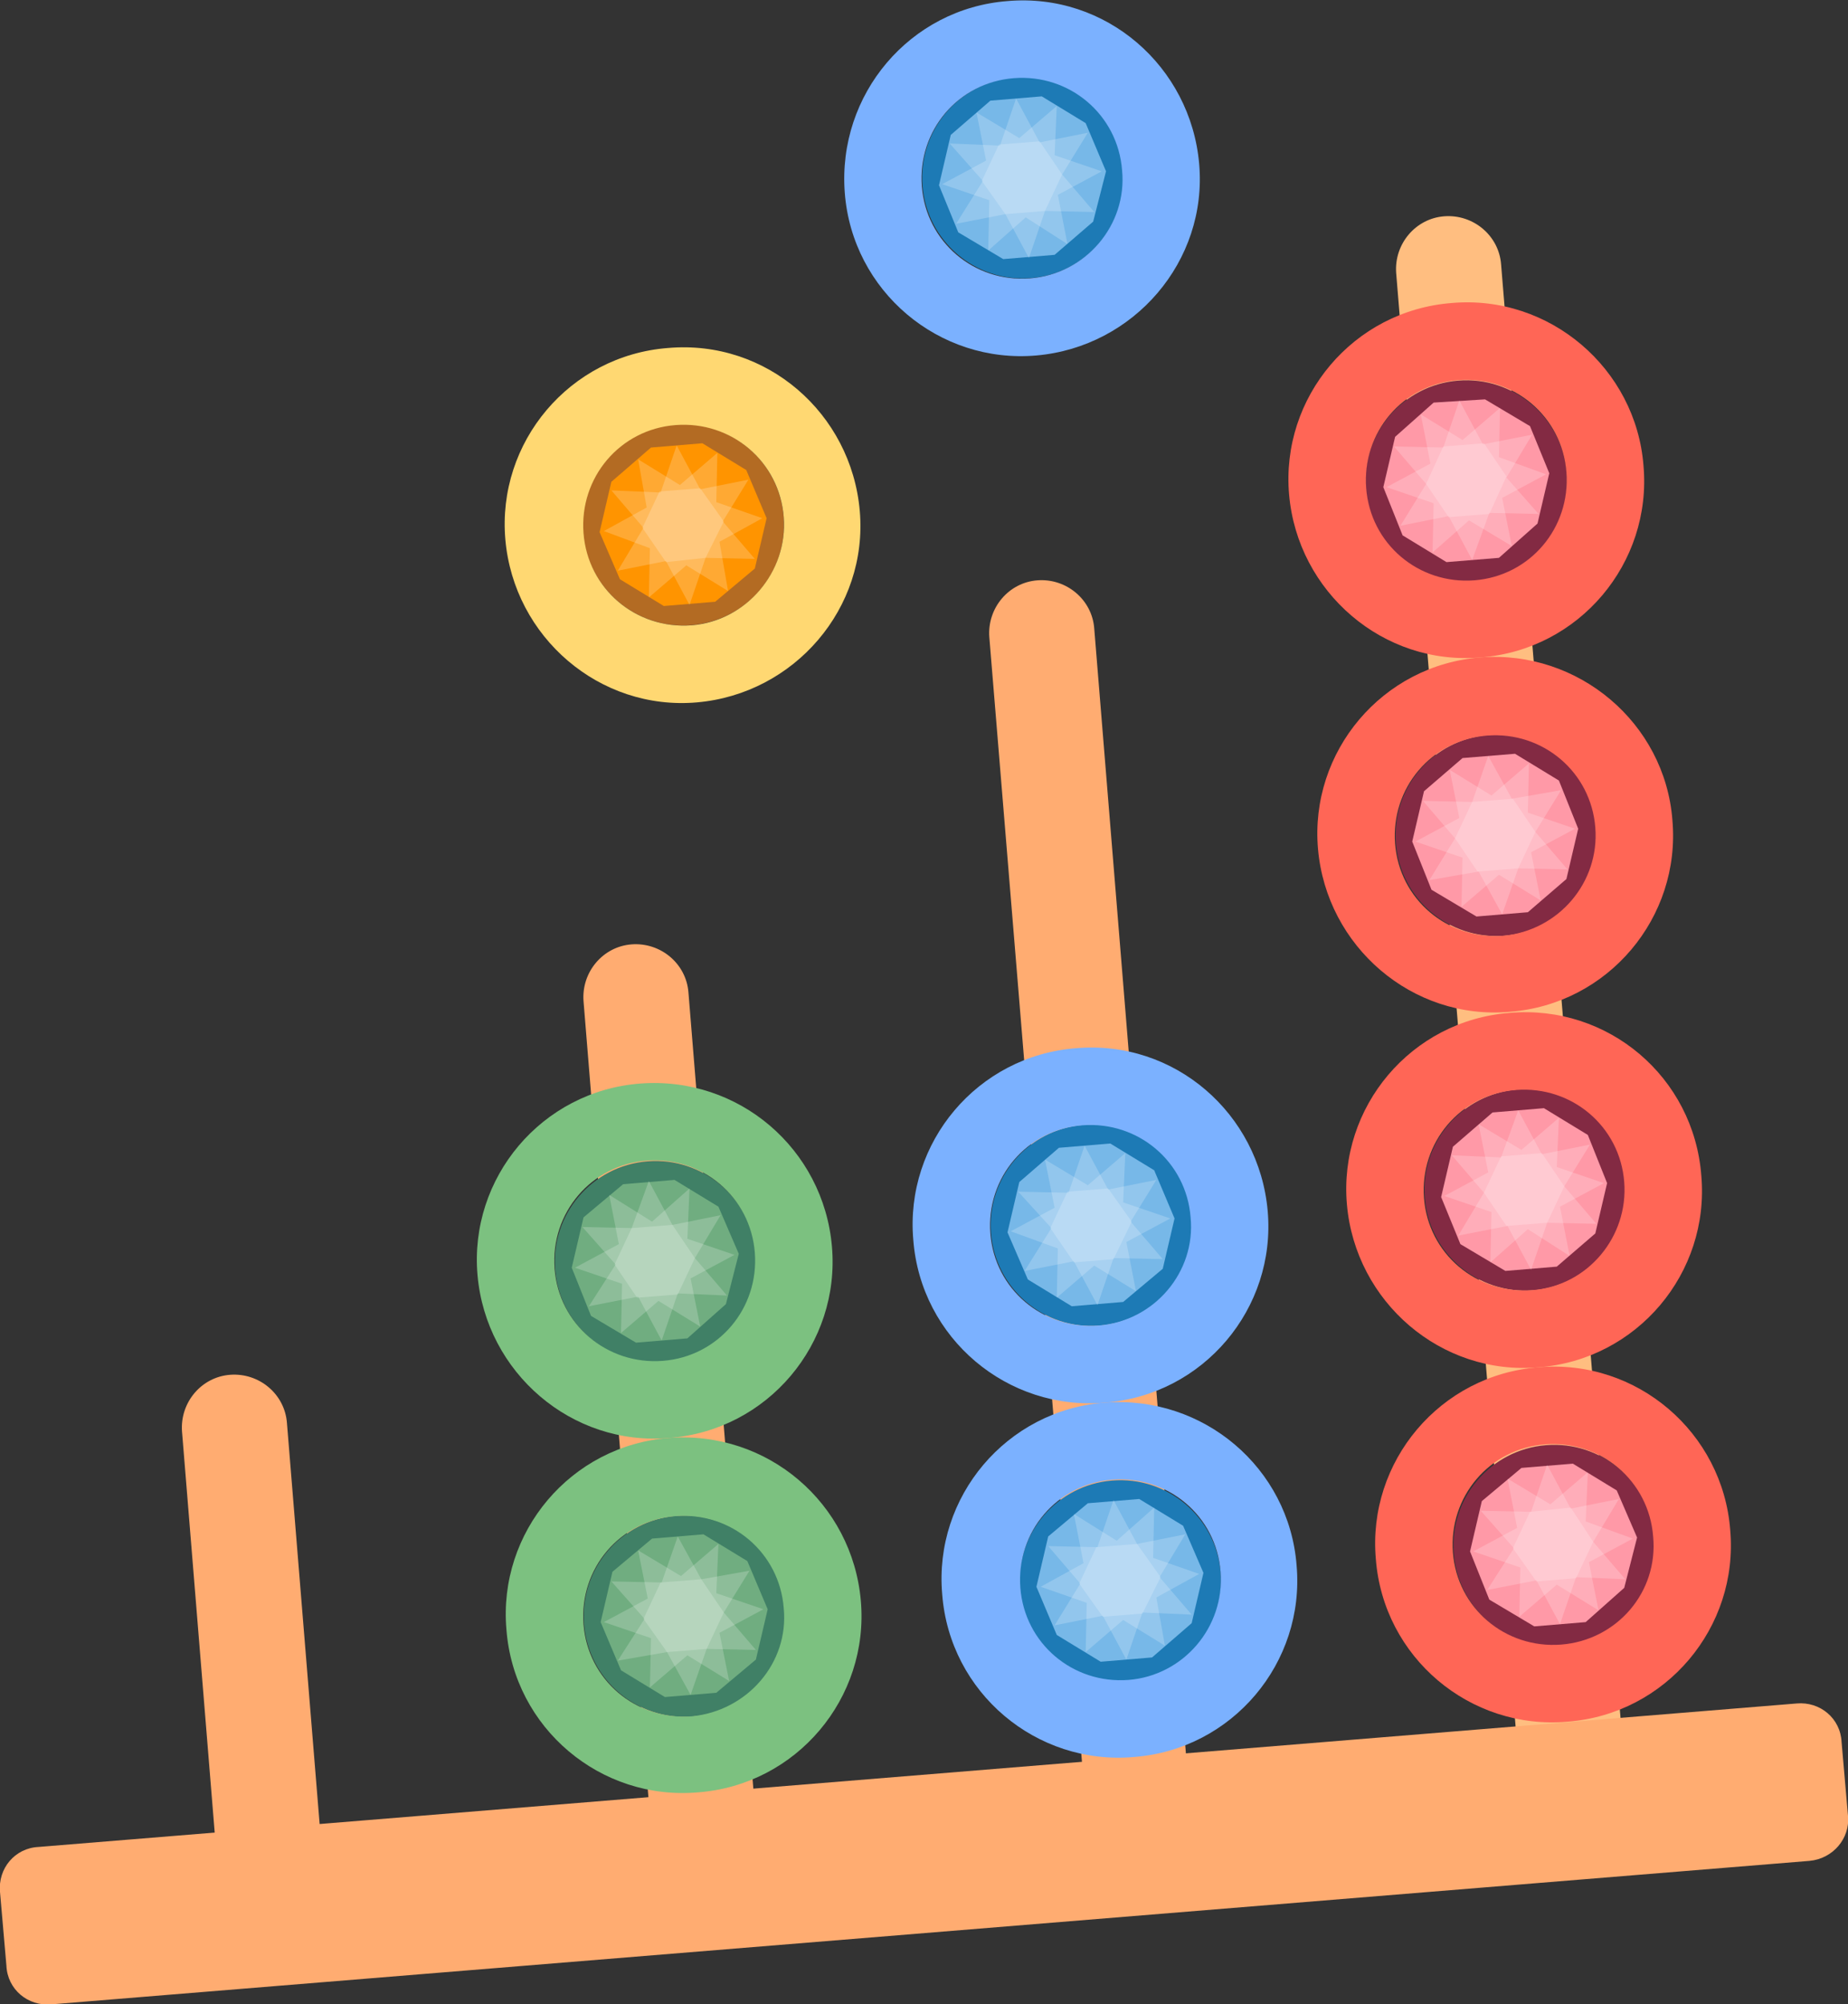 <?xml version="1.0" encoding="utf-8"?>
<!-- Generator: Adobe Illustrator 24.0.1, SVG Export Plug-In . SVG Version: 6.00 Build 0)  -->
<svg version="1.1" id="圖層_1" xmlns="http://www.w3.org/2000/svg" xmlns:xlink="http://www.w3.org/1999/xlink" x="0px" y="0px"
	 width="172.6px" height="187.2px" viewBox="0 0 172.6 187.2" style="enable-background:new 0 0 172.6 187.2;" xml:space="preserve"
	>
<rect x="0" y="0" width="172.6" height="187.2" fill="#333333" stroke="none"/>
<style type="text/css">
	.st0{fill:#FFAC71;}
	.st1{fill:#FFBE80;}
	.st2{fill:#B36B23;}
	.st3{fill:#FF9400;}
	.st4{opacity:0.2;fill:#FFFFFF;}
	.st5{fill:#FFD872;}
	.st6{fill:#408066;}
	.st7{fill:#70AD80;}
	.st8{fill:#7CC180;}
	.st9{fill:#832A43;}
	.st10{fill:#FF99A7;}
	.st11{fill:#FF6656;}
	.st12{fill:#1D7AB5;}
	.st13{fill:#77B8E8;}
	.st14{fill:#7BB1FF;}
</style>
<g>
	<g>
		<path class="st0" d="M26,183.6L26,183.6c-2.7,0.2-5.1-1.8-5.3-4.5L17,133.7c-0.2-2.7,1.8-5.1,4.5-5.3h0c2.7-0.2,5.1,1.8,5.3,4.5
			l3.7,45.4C30.8,181,28.7,183.3,26,183.6z"/>
		<path class="st0" d="M66.5,180.2L66.5,180.2c-2.7,0.2-5.1-1.8-5.3-4.5l-6.7-82.2c-0.2-2.7,1.8-5.1,4.5-5.3h0
			c2.7-0.2,5.1,1.8,5.3,4.5l6.7,82.2C71.2,177.6,69.2,180,66.5,180.2z"/>
		<path class="st0" d="M107,176.9L107,176.9c-2.7,0.2-5.1-1.8-5.3-4.5L92.4,59.5c-0.2-2.7,1.8-5.1,4.5-5.3h0
			c2.7-0.2,5.1,1.8,5.3,4.5l9.2,112.9C111.7,174.3,109.7,176.7,107,176.9z"/>
		<path class="st1" d="M147.5,173.6L147.5,173.6c-2.7,0.2-5.1-1.8-5.3-4.5L130.4,25.5c-0.2-2.7,1.8-5.1,4.5-5.3h0
			c2.7-0.2,5.1,1.8,5.3,4.5L152,168.3C152.2,171,150.2,173.4,147.5,173.6z"/>
	</g>
	<g>
		
			<ellipse transform="matrix(0.997 -8.153985e-02 8.153985e-02 0.997 -3.786 5.365)" class="st2" cx="63.8" cy="49" rx="9.4" ry="9.4"/>
		<g>
			<polygon class="st3" points="65.6,41.4 60.8,41.8 57.1,45 56,49.7 57.9,54.1 62,56.6 66.8,56.2 70.5,53.1 71.6,48.4 69.7,43.9 
							"/>
			<polygon class="st4" points="63.5,45.3 67,42.3 66.9,46.9 71.2,48.4 67.2,50.6 68,55.2 64.1,52.8 60.6,55.8 60.7,51.2 56.4,49.6 
				60.4,47.4 59.6,42.9 			"/>
			<polygon class="st4" points="61.7,46 63.2,41.6 65.4,45.7 69.9,44.8 67.5,48.7 70.5,52.2 65.9,52.1 64.4,56.5 62.2,52.4 
				57.7,53.3 60.1,49.3 57.1,45.8 			"/>
			<polygon class="st4" points="65.4,45.6 61.6,45.9 60,49.3 62.2,52.5 65.9,52.1 67.6,48.7 			"/>
		</g>
		<path class="st5" d="M62.4,32.5c-9.2,0.7-16,8.8-15.2,17.9s8.8,16,17.9,15.2s16-8.8,15.2-17.9S71.6,31.7,62.4,32.5z M64.6,58.4
			c-5.2,0.4-9.7-3.4-10.1-8.6c-0.4-5.2,3.4-9.7,8.6-10.1s9.7,3.4,10.1,8.6C73.6,53.4,69.7,58,64.6,58.4z"/>
	</g>
	<g>
		
			<ellipse transform="matrix(0.997 -8.153979e-02 8.153979e-02 0.997 -12.092 5.711)" class="st6" cx="63.9" cy="150.9" rx="9.4" ry="9.4"/>
		<g>
			<polygon class="st7" points="65.7,143.3 60.9,143.7 57.2,146.8 56.1,151.5 58,156 62.1,158.5 66.9,158.1 70.6,155 71.7,150.3 
				69.8,145.8 			"/>
			<polygon class="st4" points="63.6,147.2 67.1,144.2 66.9,148.8 71.3,150.3 67.2,152.5 68.1,157 64.2,154.6 60.7,157.6 60.8,153 
				56.4,151.5 60.5,149.3 59.6,144.8 			"/>
			<polygon class="st4" points="61.8,147.8 63.3,143.5 65.5,147.5 70,146.7 67.6,150.6 70.6,154.1 66,154 64.5,158.3 62.3,154.3 
				57.7,155.1 60.2,151.2 57.1,147.7 			"/>
			<polygon class="st4" points="65.5,147.5 61.7,147.8 60.1,151.2 62.3,154.3 66,154 67.6,150.6 			"/>
		</g>
		<path class="st8" d="M62.5,134.3c-9.2,0.7-16,8.8-15.2,17.9c0.7,9.2,8.8,16,17.9,15.2c9.2-0.7,16-8.8,15.2-17.9
			S71.7,133.6,62.5,134.3z M64.6,160.3c-5.2,0.4-9.7-3.4-10.1-8.6c-0.4-5.2,3.4-9.7,8.6-10.1s9.7,3.4,10.1,8.6
			C73.7,155.3,69.8,159.8,64.6,160.3z"/>
	</g>
	<g>
		
			<ellipse transform="matrix(0.997 -8.153975e-02 8.153975e-02 0.997 -11.28 12.31)" class="st9" cx="145.1" cy="144.3" rx="9.4" ry="9.4"/>
		<g>
			<polygon class="st10" points="146.9,136.7 142.1,137.1 138.4,140.2 137.3,144.9 139.1,149.4 143.3,151.9 148.1,151.5 
				151.7,148.3 152.9,143.6 151,139.2 			"/>
			<polygon class="st4" points="144.8,140.5 148.3,137.5 148.1,142.1 152.5,143.7 148.4,145.9 149.3,150.4 145.4,148 141.9,151 
				142,146.4 137.6,144.9 141.7,142.7 140.8,138.1 			"/>
			<polygon class="st4" points="143,141.2 144.5,136.8 146.7,140.9 151.2,140 148.8,144 151.8,147.5 147.2,147.3 145.7,151.7 
				143.5,147.6 138.9,148.5 141.4,144.6 138.3,141.1 			"/>
			<polygon class="st4" points="146.7,140.8 142.9,141.2 141.3,144.6 143.5,147.7 147.2,147.4 148.8,144 			"/>
		</g>
		<path class="st11" d="M143.7,127.7c-9.2,0.7-16,8.8-15.2,17.9c0.7,9.2,8.8,16,17.9,15.2c9.2-0.7,16-8.8,15.2-17.9
			C160.9,133.8,152.9,126.9,143.7,127.7z M145.8,153.6c-5.2,0.4-9.7-3.4-10.1-8.6c-0.4-5.2,3.4-9.7,8.6-10.1
			c5.2-0.4,9.7,3.4,10.1,8.6C154.9,148.7,151,153.2,145.8,153.6z"/>
	</g>
	<g>
		
			<ellipse transform="matrix(0.997 -8.153979e-02 8.153979e-02 0.997 -11.685 9.02)" class="st12" cx="104.6" cy="147.6" rx="9.4" ry="9.4"/>
		<g>
			<polygon class="st13" points="106.4,140 101.6,140.4 97.9,143.5 96.8,148.2 98.7,152.7 102.8,155.2 107.6,154.8 111.3,151.6 
				112.4,146.9 110.5,142.5 			"/>
			<polygon class="st4" points="104.3,143.9 107.8,140.8 107.7,145.5 112,147 108,149.2 108.8,153.7 104.9,151.3 101.4,154.3 
				101.5,149.7 97.2,148.2 101.2,146 100.3,141.4 			"/>
			<polygon class="st4" points="102.5,144.5 104,140.1 106.2,144.2 110.7,143.3 108.3,147.3 111.3,150.8 106.7,150.6 105.2,155 
				103,150.9 98.5,151.8 100.9,147.9 97.9,144.4 			"/>
			<polygon class="st4" points="106.2,144.2 102.4,144.5 100.8,147.9 103,151 106.7,150.7 108.4,147.3 			"/>
		</g>
		<path class="st14" d="M103.2,131c-9.2,0.7-16,8.8-15.2,17.9c0.7,9.2,8.8,16,17.9,15.2c9.2-0.7,16-8.8,15.2-17.9
			C120.4,137.1,112.4,130.3,103.2,131z M105.4,156.9c-5.2,0.4-9.7-3.4-10.1-8.6c-0.4-5.2,3.4-9.7,8.6-10.1c5.2-0.4,9.7,3.4,10.1,8.6
			C114.4,152,110.5,156.5,105.4,156.9z"/>
	</g>
	<g>
		
			<ellipse transform="matrix(0.997 -8.153988e-02 8.153988e-02 0.997 -9.399 5.38)" class="st6" cx="61.2" cy="117.8" rx="9.4" ry="9.4"/>
		<g>
			<polygon class="st7" points="63,110.2 58.2,110.6 54.5,113.7 53.4,118.4 55.2,122.9 59.4,125.4 64.2,125 67.8,121.8 69,117.1 
				67.1,112.7 			"/>
			<polygon class="st4" points="60.9,114.1 64.4,111 64.2,115.7 68.6,117.2 64.5,119.4 65.4,123.9 61.5,121.5 58,124.5 58.1,119.9 
				53.7,118.4 57.8,116.2 56.9,111.6 			"/>
			<polygon class="st4" points="59,114.7 60.6,110.3 62.8,114.4 67.3,113.5 64.9,117.5 67.9,121 63.3,120.8 61.8,125.2 59.6,121.1 
				55,122 57.5,118.1 54.4,114.6 			"/>
			<polygon class="st4" points="62.8,114.4 59,114.7 57.4,118.1 59.5,121.2 63.3,120.9 64.9,117.5 			"/>
		</g>
		<path class="st8" d="M59.8,101.2c-9.2,0.7-16,8.8-15.2,17.9s8.8,16,17.9,15.2c9.2-0.7,16-8.8,15.2-17.9S69,100.5,59.8,101.2z
			 M61.9,127.1c-5.2,0.4-9.7-3.4-10.1-8.6c-0.4-5.2,3.4-9.7,8.6-10.1c5.2-0.4,9.7,3.4,10.1,8.6C70.9,122.2,67.1,126.7,61.9,127.1z"
			/>
	</g>
	<g>
		
			<ellipse transform="matrix(0.997 -8.153982e-02 8.153982e-02 0.997 -8.587 11.978)" class="st9" cx="142.4" cy="111.1" rx="9.4" ry="9.4"/>
		<g>
			<polygon class="st10" points="144.2,103.5 139.4,103.9 135.7,107.1 134.6,111.8 136.4,116.2 140.6,118.7 145.4,118.3 149,115.2 
				150.1,110.5 148.3,106 			"/>
			<polygon class="st4" points="142.1,107.4 145.6,104.4 145.4,109 149.8,110.5 145.7,112.7 146.6,117.3 142.7,114.8 139.2,117.9 
				139.3,113.2 134.9,111.7 139,109.5 138.1,105 			"/>
			<polygon class="st4" points="140.2,108.1 141.8,103.7 144,107.8 148.5,106.9 146.1,110.8 149.1,114.3 144.5,114.2 143,118.6 
				140.8,114.5 136.2,115.4 138.6,111.4 135.6,107.9 			"/>
			<polygon class="st4" points="144,107.7 140.2,108 138.6,111.4 140.7,114.5 144.5,114.2 146.1,110.8 			"/>
		</g>
		<path class="st11" d="M141,94.6c-9.2,0.7-16,8.8-15.2,17.9s8.8,16,17.9,15.2c9.2-0.7,16-8.8,15.2-17.9
			C158.2,100.6,150.2,93.8,141,94.6z M143.1,120.5c-5.2,0.4-9.7-3.4-10.1-8.6c-0.4-5.2,3.4-9.7,8.6-10.1c5.2-0.4,9.7,3.4,10.1,8.6
			C152.1,115.5,148.3,120.1,143.1,120.5z"/>
	</g>
	<g>
		
			<ellipse transform="matrix(0.997 -8.153979e-02 8.153979e-02 0.997 -8.992 8.688)" class="st12" cx="101.9" cy="114.4" rx="9.4" ry="9.4"/>
		<g>
			<polygon class="st13" points="103.7,106.8 98.9,107.2 95.2,110.4 94.1,115.1 96,119.5 100.1,122 104.9,121.6 108.6,118.5 
				109.7,113.8 107.8,109.3 			"/>
			<polygon class="st4" points="101.6,110.7 105.1,107.7 104.9,112.3 109.3,113.8 105.2,116 106.1,120.6 102.2,118.2 98.7,121.2 
				98.8,116.6 94.4,115 98.5,112.8 97.6,108.3 			"/>
			<polygon class="st4" points="99.8,111.4 101.3,107 103.5,111.1 108,110.2 105.6,114.1 108.6,117.6 104,117.5 102.5,121.9 
				100.3,117.8 95.7,118.7 98.2,114.7 95.1,111.3 			"/>
			<polygon class="st4" points="103.5,111 99.7,111.3 98.1,114.7 100.3,117.9 104,117.6 105.7,114.1 			"/>
		</g>
		<path class="st14" d="M100.5,97.9c-9.2,0.7-16,8.8-15.2,17.9c0.7,9.2,8.8,16,17.9,15.2c9.2-0.7,16-8.8,15.2-17.9
			S109.7,97.1,100.5,97.9z M102.6,123.8c-5.2,0.4-9.7-3.4-10.1-8.6c-0.4-5.2,3.4-9.7,8.6-10.1c5.2-0.4,9.7,3.4,10.1,8.6
			C111.7,118.8,107.8,123.4,102.6,123.8z"/>
	</g>
	<g>
		
			<ellipse transform="matrix(0.997 -8.153981e-02 8.153981e-02 0.997 -5.894 11.647)" class="st9" cx="139.7" cy="78" rx="9.4" ry="9.4"/>
		<g>
			<polygon class="st10" points="141.5,70.4 136.6,70.8 133,73.9 131.9,78.6 133.7,83.1 137.9,85.6 142.7,85.2 146.3,82.1 
				147.4,77.4 145.6,72.9 			"/>
			<polygon class="st4" points="139.3,74.3 142.8,71.3 142.7,75.9 147.1,77.4 143,79.6 143.9,84.1 140,81.7 136.5,84.7 136.6,80.1 
				132.2,78.6 136.3,76.4 135.4,71.9 			"/>
			<polygon class="st4" points="137.5,74.9 139,70.6 141.2,74.6 145.8,73.8 143.4,77.7 146.4,81.2 141.8,81.1 140.3,85.4 
				138.1,81.4 133.5,82.2 135.9,78.3 132.9,74.8 			"/>
			<polygon class="st4" points="141.3,74.6 137.5,74.9 135.9,78.3 138,81.4 141.8,81.1 143.4,77.7 			"/>
		</g>
		<path class="st11" d="M138.3,61.4c-9.2,0.7-16,8.8-15.2,17.9s8.8,16,17.9,15.2c9.2-0.7,16-8.8,15.2-17.9
			C155.5,67.5,147.4,60.7,138.3,61.4z M140.4,87.4c-5.2,0.4-9.7-3.4-10.1-8.6c-0.4-5.2,3.4-9.7,8.6-10.1c5.2-0.4,9.7,3.4,10.1,8.6
			C149.4,82.4,145.6,86.9,140.4,87.4z"/>
	</g>
	<g>
		
			<ellipse transform="matrix(0.997 -8.153980e-02 8.153980e-02 0.997 -3.202 11.316)" class="st9" cx="136.9" cy="44.9" rx="9.4" ry="9.4"/>
		<g>
			<polygon class="st10" points="138.7,37.3 133.9,37.6 130.3,40.8 129.2,45.5 131,50 135.1,52.5 140,52.1 143.6,48.9 144.7,44.2 
				142.9,39.8 			"/>
			<polygon class="st4" points="136.6,41.1 140.1,38.1 140,42.7 144.4,44.3 140.3,46.5 141.2,51 137.2,48.6 133.8,51.6 133.9,47 
				129.5,45.5 133.6,43.3 132.7,38.7 			"/>
			<polygon class="st4" points="134.8,41.8 136.3,37.4 138.5,41.5 143.1,40.6 140.7,44.6 143.7,48 139.1,47.9 137.5,52.3 
				135.3,48.2 130.8,49.1 133.2,45.2 130.2,41.7 			"/>
			<polygon class="st4" points="138.6,41.4 134.8,41.7 133.2,45.2 135.3,48.3 139.1,48 140.7,44.5 			"/>
		</g>
		<path class="st11" d="M135.6,28.3c-9.2,0.7-16,8.8-15.2,17.9s8.8,16,17.9,15.2c9.2-0.7,16-8.8,15.2-17.9
			C152.8,34.4,144.7,27.5,135.6,28.3z M137.7,54.2c-5.2,0.4-9.7-3.4-10.1-8.6c-0.4-5.2,3.4-9.7,8.6-10.1s9.7,3.4,10.1,8.6
			C146.7,49.3,142.9,53.8,137.7,54.2z"/>
	</g>
	<g>
		
			<ellipse transform="matrix(0.997 -8.153981e-02 8.153981e-02 0.997 -1.038 7.84)" class="st12" cx="95.5" cy="16.6" rx="9.4" ry="9.4"/>
		<g>
			<polygon class="st13" points="97.3,9 92.5,9.4 88.8,12.6 87.7,17.3 89.5,21.7 93.7,24.2 98.5,23.8 102.1,20.7 103.3,16 
				101.4,11.5 			"/>
			<polygon class="st4" points="95.2,12.9 98.7,9.9 98.5,14.5 102.9,16 98.8,18.2 99.7,22.8 95.8,20.3 92.3,23.4 92.4,18.7 88,17.2 
				92.1,15 91.2,10.5 			"/>
			<polygon class="st4" points="93.4,13.6 94.9,9.2 97.1,13.3 101.6,12.4 99.2,16.3 102.2,19.8 97.6,19.7 96.1,24.1 93.9,20 
				89.3,20.9 91.8,16.9 88.7,13.4 			"/>
			<polygon class="st4" points="97.1,13.2 93.3,13.5 91.7,16.9 93.9,20 97.6,19.7 99.2,16.3 			"/>
		</g>
		<path class="st14" d="M94.1,0.1C85,0.8,78.2,8.8,78.9,18s8.8,16,17.9,15.2s16-8.8,15.2-17.9S103.3-0.7,94.1,0.1z M96.2,26
			c-5.2,0.4-9.7-3.4-10.1-8.6c-0.4-5.2,3.4-9.7,8.6-10.1s9.7,3.4,10.1,8.6C105.3,21,101.4,25.6,96.2,26z"/>
	</g>
	<path class="st0" d="M169,173.8L4.8,187.2c-2.2,0.2-4.1-1.4-4.2-3.6L0,176.7c-0.2-2.2,1.4-4.1,3.6-4.2l164.2-13.4
		c2.2-0.2,4.1,1.4,4.2,3.6l0.6,6.9C172.8,171.7,171.2,173.6,169,173.8z"/>
</g>
</svg>
